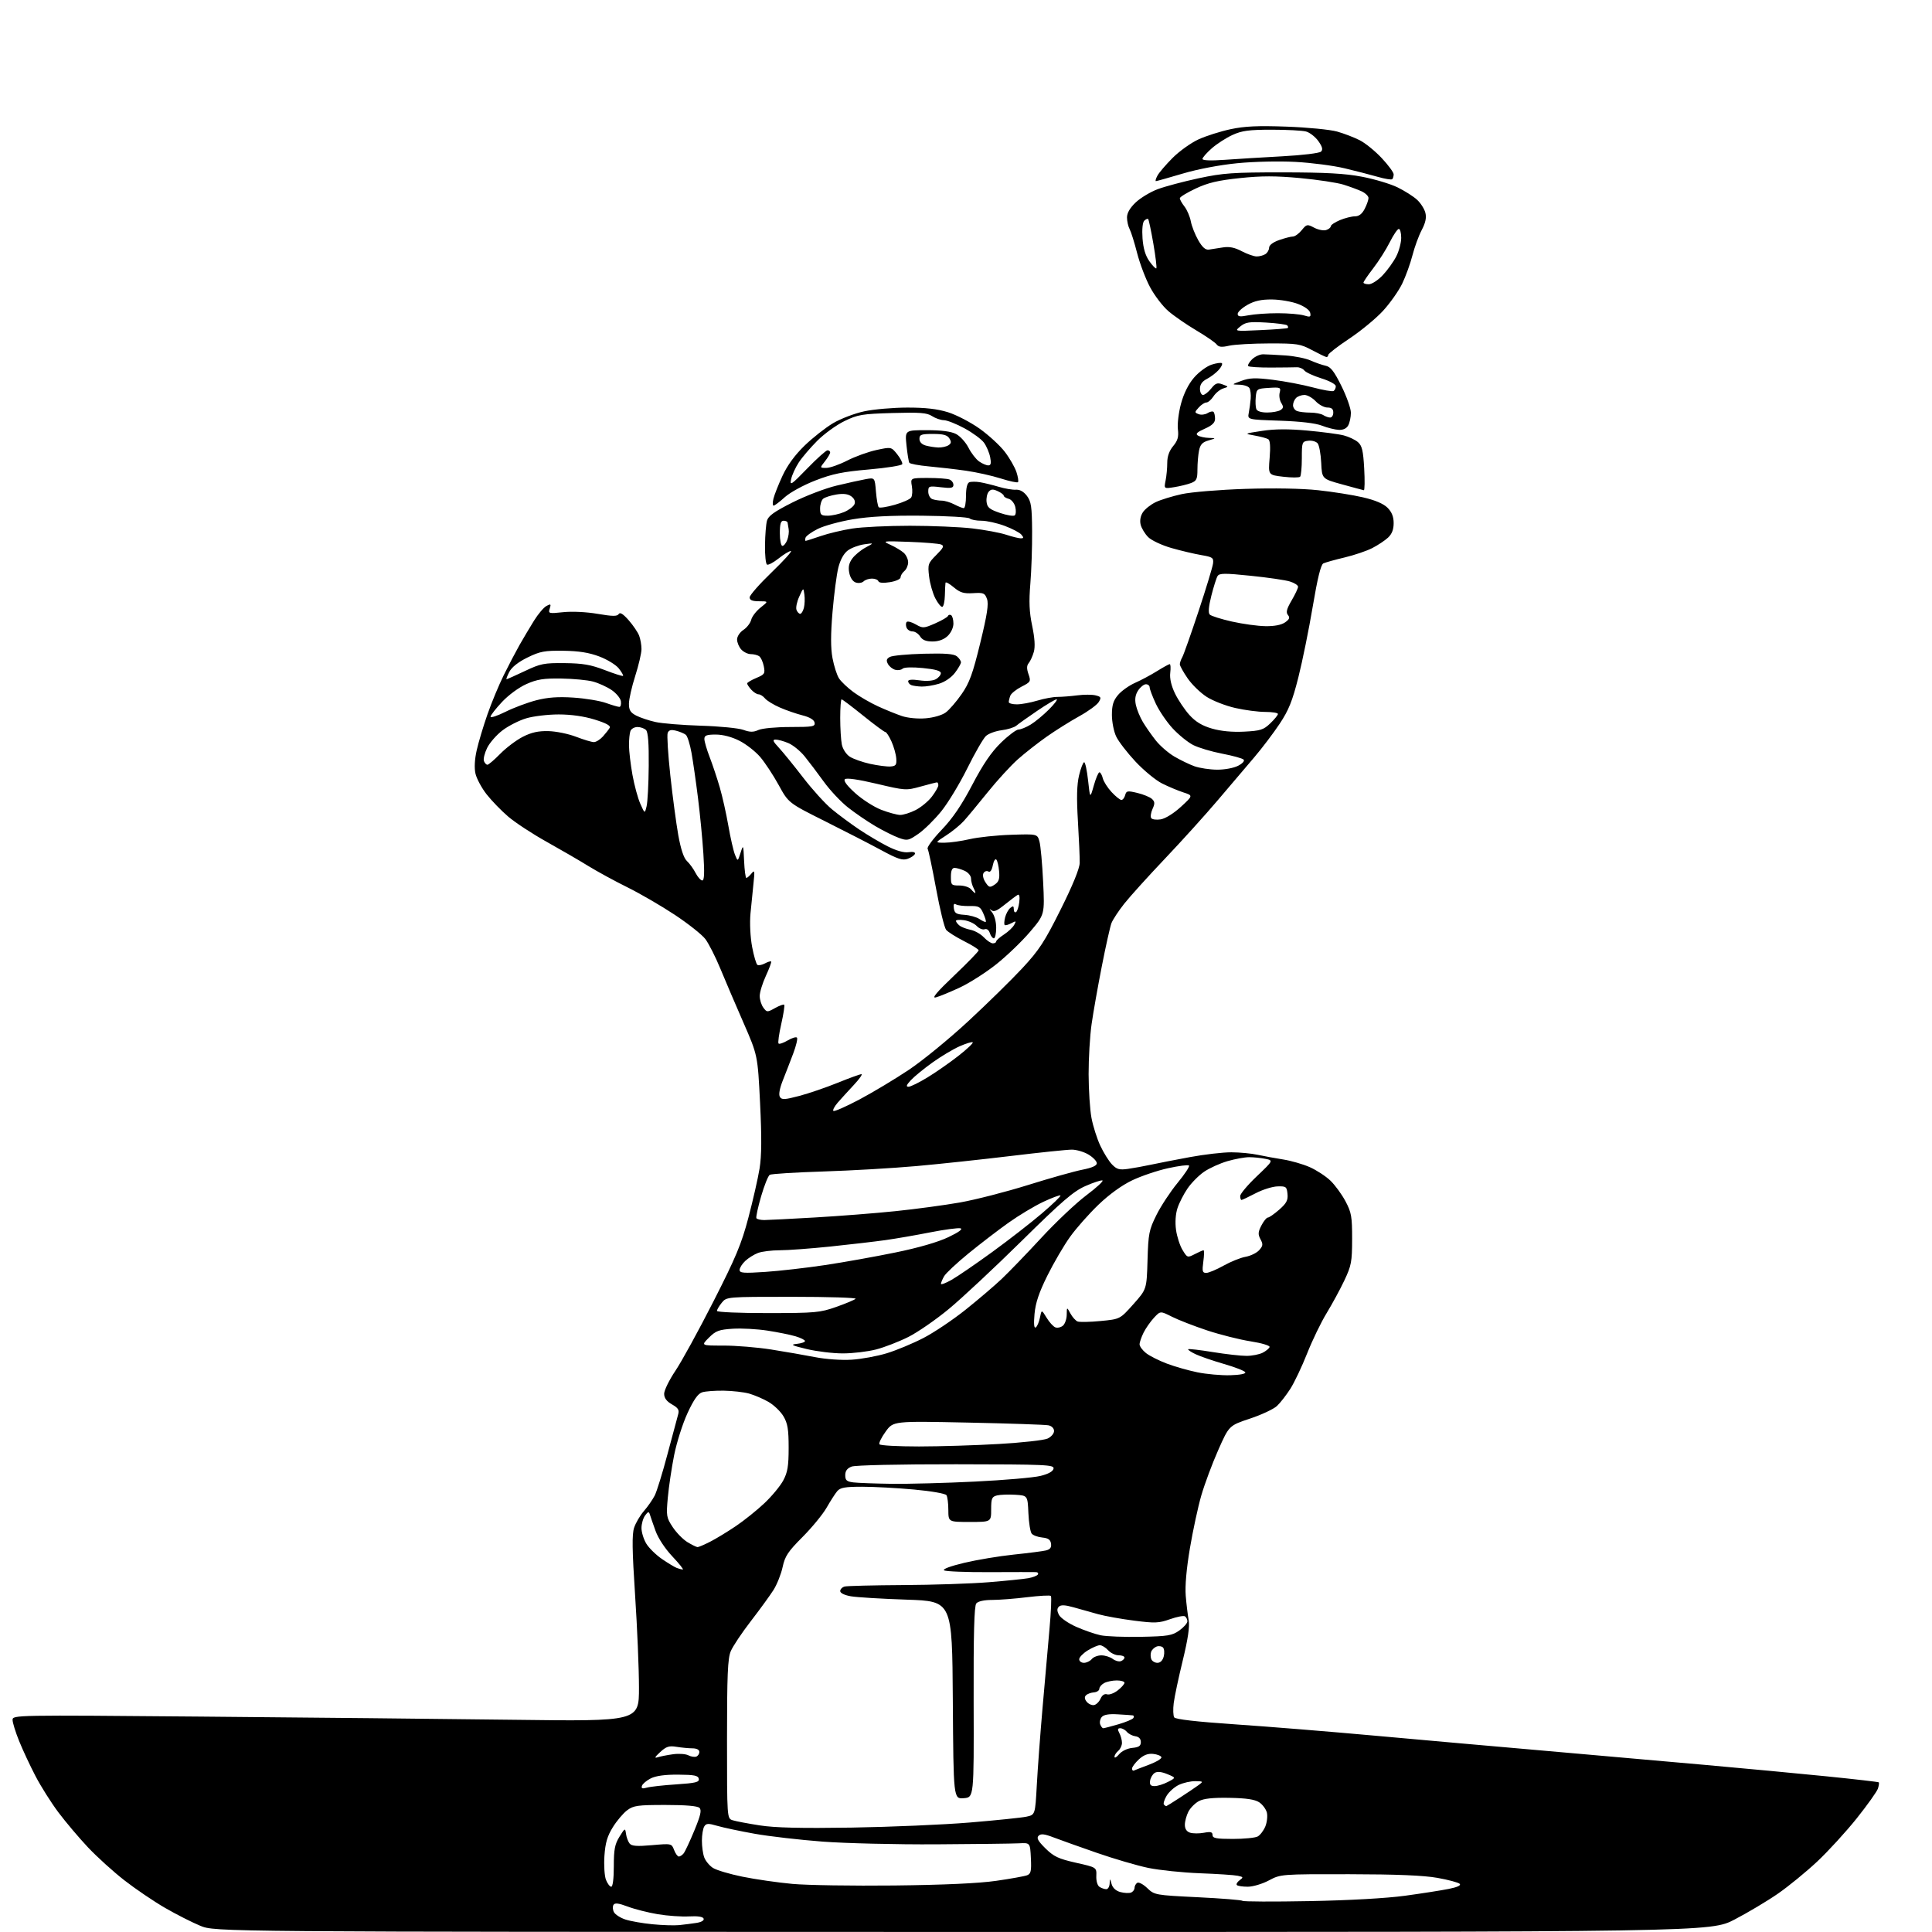 <?xml version="1.0" encoding="UTF-8" standalone="no"?>
<svg 
  version="1.1" 
  xmlns="http://www.w3.org/2000/svg" 
  xmlns:xlink="http://www.w3.org/1999/xlink" 
  xmlns:svg="http://www.w3.org/2000/svg"
  xmlns:rdf="http://www.w3.org/1999/02/22-rdf-syntax-ns#"
  xmlns:cc="http://creativecommons.org/ns#"
  xmlns:dc="http://purl.org/dc/elements/1.1/"
  viewBox="0 0 768 768"
  width="768"
  height="768"
>
<style>svg {background-color: white; }</style>"
<path stroke="none" fill="black" fill-rule="evenodd" d="M382.74,767.98C85.50,767.95 85.50,767.95 79.62,765.53C76.38,764.20 70.08,761.00 65.62,758.42C61.15,755.84 53.90,750.92 49.50,747.50C45.10,744.08 38.58,738.17 35.00,734.38C31.42,730.58 26.14,724.33 23.25,720.49C20.36,716.64 16.24,710.12 14.10,706.00C11.95,701.88 9.02,695.61 7.60,692.08C6.17,688.55 5.00,684.77 5.00,683.69C5.00,681.75 5.87,681.73 79.75,682.37C120.86,682.72 176.89,683.29 204.25,683.64C254.00,684.28 254.00,684.28 254.00,670.85C254.00,663.47 253.31,646.92 252.46,634.09C251.29,616.20 251.19,609.94 252.07,607.29C252.70,605.39 254.45,602.40 255.97,600.66C257.48,598.92 259.41,596.15 260.26,594.50C261.10,592.85 263.39,585.42 265.35,578.00C267.31,570.58 269.21,563.50 269.57,562.27C270.09,560.48 269.61,559.69 267.12,558.27C264.98,557.05 264.01,555.74 264.01,554.05C264.00,552.71 266.01,548.60 268.47,544.93C270.94,541.27 277.73,528.87 283.58,517.38C292.53,499.80 294.74,494.52 297.51,484.00C299.32,477.12 301.32,468.35 301.94,464.50C302.76,459.48 302.82,452.12 302.14,438.50C301.20,419.50 301.20,419.50 295.52,406.50C292.39,399.35 288.26,389.68 286.33,385.00C284.40,380.32 281.72,375.06 280.39,373.29C279.05,371.53 273.58,367.19 268.23,363.65C262.88,360.11 254.41,355.19 249.41,352.72C244.41,350.25 237.44,346.45 233.91,344.28C230.39,342.10 222.91,337.76 217.30,334.63C211.68,331.50 204.82,327.00 202.04,324.63C199.26,322.26 195.38,318.24 193.40,315.71C191.43,313.18 189.45,309.49 189.01,307.53C188.50,305.28 188.68,301.82 189.50,298.22C190.21,295.08 192.13,288.67 193.76,284.00C195.39,279.32 198.31,272.29 200.25,268.38C202.18,264.46 205.01,259.07 206.53,256.38C208.06,253.70 210.64,249.35 212.28,246.72C213.91,244.09 216.14,241.46 217.22,240.88C218.94,239.96 219.11,240.09 218.53,241.91C217.90,243.90 218.12,243.96 223.93,243.35C227.45,242.98 233.18,243.26 237.59,244.02C243.54,245.03 245.35,245.05 245.94,244.10C246.46,243.26 247.68,244.02 249.91,246.55C251.68,248.57 253.55,251.33 254.07,252.68C254.58,254.03 255.00,256.43 255.00,258.03C255.00,259.62 253.88,264.43 252.51,268.71C251.14,273.00 250.02,277.95 250.01,279.72C250.00,282.28 250.60,283.26 252.90,284.45C254.49,285.27 257.92,286.42 260.52,287.00C263.11,287.59 271.27,288.25 278.65,288.48C286.02,288.70 293.59,289.45 295.48,290.13C298.13,291.09 299.48,291.10 301.50,290.18C302.94,289.52 308.53,289.00 314.12,289.00C323.13,289.00 324.11,288.82 323.81,287.25C323.60,286.12 321.88,285.09 318.99,284.36C316.52,283.73 312.47,282.33 309.99,281.24C307.50,280.16 304.86,278.54 304.11,277.64C303.37,276.74 302.20,276.00 301.53,276.00C300.86,276.00 299.57,275.18 298.65,274.17C297.74,273.17 297.00,272.05 297.00,271.68C297.00,271.32 298.63,270.35 300.62,269.51C303.98,268.11 304.20,267.76 303.61,264.80C303.26,263.04 302.41,261.25 301.73,260.82C301.06,260.38 299.56,260.02 298.40,260.02C297.25,260.01 295.57,259.18 294.65,258.17C293.74,257.17 293.00,255.38 293.00,254.19C293.00,253.00 294.12,251.31 295.51,250.40C296.89,249.50 298.29,247.68 298.62,246.36C298.95,245.05 300.64,242.86 302.36,241.50C305.50,239.02 305.50,239.02 301.75,239.01C299.04,239.00 298.00,238.57 298.00,237.46C298.00,236.61 301.94,232.13 306.75,227.50C311.56,222.87 315.00,219.06 314.39,219.04C313.78,219.02 311.58,220.34 309.52,221.99C307.45,223.63 305.37,224.73 304.88,224.43C304.40,224.13 304.04,220.65 304.10,216.69C304.15,212.74 304.50,208.38 304.88,207.00C305.40,205.09 307.78,203.38 315.03,199.73C320.24,197.11 328.10,194.10 332.50,193.05C336.90,191.99 342.13,190.84 344.12,190.48C347.74,189.83 347.74,189.83 348.20,195.41C348.46,198.48 348.96,201.29 349.31,201.64C349.67,202.00 352.52,201.56 355.65,200.67C358.79,199.78 361.73,198.48 362.20,197.77C362.66,197.07 362.79,195.04 362.48,193.25C361.91,190.00 361.91,190.00 368.87,190.00C372.70,190.00 376.55,190.27 377.42,190.61C378.29,190.94 379.00,191.90 379.00,192.75C379.00,194.00 378.08,194.17 374.00,193.69C369.25,193.12 369.00,193.21 369.00,195.44C369.00,196.73 369.71,198.06 370.58,198.39C371.45,198.73 373.14,199.00 374.33,199.01C375.52,199.01 377.79,199.68 379.36,200.51C380.94,201.33 382.63,202.00 383.11,202.00C383.60,202.00 384.00,199.80 384.00,197.11C384.00,193.99 384.48,192.03 385.31,191.71C386.04,191.43 387.95,191.42 389.56,191.69C391.18,191.96 394.52,192.77 397.00,193.51C399.48,194.25 402.57,194.77 403.87,194.67C405.39,194.56 406.95,195.44 408.22,197.12C409.91,199.36 410.21,201.41 410.28,211.12C410.33,217.38 410.01,226.78 409.58,232.00C408.98,239.19 409.15,243.27 410.31,248.80C411.33,253.68 411.54,257.10 410.96,259.14C410.48,260.82 409.57,262.82 408.94,263.58C408.11,264.58 408.08,265.79 408.84,267.98C409.85,270.87 409.73,271.10 406.07,272.96C403.97,274.04 401.97,275.65 401.62,276.54C401.28,277.43 401.00,278.58 401.00,279.08C401.00,279.59 402.46,280.00 404.25,279.99C406.04,279.98 409.69,279.31 412.37,278.50C415.06,277.69 418.66,277.02 420.37,277.03C422.09,277.03 425.65,276.75 428.27,276.41C430.90,276.07 434.16,276.07 435.52,276.42C437.72,276.97 437.86,277.26 436.75,279.09C436.06,280.22 432.57,282.76 429.00,284.73C425.43,286.71 419.63,290.34 416.13,292.80C412.63,295.26 407.45,299.32 404.63,301.82C401.81,304.33 396.40,310.23 392.61,314.94C388.82,319.65 384.55,324.80 383.11,326.38C381.67,327.97 378.50,330.56 376.05,332.13C371.61,335.00 371.61,335.00 375.55,334.99C377.72,334.98 382.20,334.34 385.50,333.57C388.80,332.81 396.19,332.02 401.93,331.84C412.36,331.50 412.36,331.50 413.20,334.50C413.66,336.15 414.32,343.36 414.66,350.52C415.29,363.55 415.29,363.55 409.48,370.39C406.29,374.15 400.26,379.95 396.09,383.27C391.92,386.60 385.35,390.78 381.50,392.58C377.65,394.37 373.38,396.13 372.00,396.48C370.23,396.93 372.35,394.40 379.28,387.81C384.66,382.69 389.05,378.17 389.03,377.76C389.01,377.36 386.39,375.71 383.19,374.10C379.99,372.48 376.81,370.47 376.11,369.63C375.41,368.79 373.61,361.43 372.11,353.27C370.61,345.11 369.10,337.97 368.75,337.40C368.40,336.83 370.90,333.45 374.30,329.89C378.69,325.31 382.25,320.07 386.50,311.96C390.78,303.79 394.05,298.99 397.88,295.25C400.85,292.36 404.00,290.00 404.88,290.00C405.77,289.99 407.95,289.11 409.71,288.03C411.48,286.96 414.74,284.26 416.96,282.04C419.18,279.82 420.55,278.00 420.01,278.00C419.47,278.00 415.98,280.07 412.26,282.60C408.54,285.13 404.82,287.77 404.00,288.47C403.18,289.17 400.55,289.98 398.17,290.28C395.79,290.58 392.99,291.60 391.94,292.55C390.90,293.50 387.56,299.27 384.53,305.39C381.50,311.50 376.84,319.21 374.16,322.51C371.48,325.82 367.40,329.84 365.09,331.44C361.13,334.18 360.66,334.28 357.29,333.06C355.32,332.35 351.12,330.25 347.96,328.40C344.81,326.55 339.90,323.20 337.07,320.96C334.23,318.72 329.90,314.10 327.44,310.69C324.99,307.29 321.56,302.76 319.84,300.64C318.11,298.51 315.20,296.15 313.38,295.39C311.56,294.62 309.29,294.00 308.34,294.00C306.96,294.00 307.23,294.67 309.63,297.25C311.29,299.04 315.63,304.38 319.27,309.11C322.91,313.85 328.05,319.51 330.70,321.70C333.34,323.88 338.20,327.48 341.50,329.70C344.80,331.91 349.93,334.95 352.90,336.45C356.34,338.19 359.34,339.03 361.17,338.76C362.95,338.50 363.92,338.75 363.70,339.42C363.50,340.01 362.20,340.90 360.82,341.39C358.77,342.12 356.85,341.49 350.40,338.00C346.06,335.65 335.96,330.45 327.97,326.46C313.44,319.19 313.44,319.19 309.53,312.05C307.37,308.12 304.07,303.11 302.19,300.91C300.31,298.72 296.59,295.81 293.92,294.46C290.89,292.92 287.37,292.00 284.53,292.00C280.88,292.00 280.00,292.34 280.00,293.75C280.00,294.71 280.95,297.98 282.12,301.00C283.28,304.02 285.08,309.43 286.12,313.00C287.16,316.57 288.70,323.45 289.54,328.28C290.38,333.11 291.56,338.28 292.17,339.78C293.26,342.50 293.26,342.50 294.38,339.00C295.46,335.60 295.50,335.70 295.79,342.25C295.96,345.96 296.36,349.00 296.69,349.00C297.01,349.00 297.92,348.21 298.71,347.25C299.98,345.70 300.07,346.13 299.54,351.00C299.21,354.02 298.67,359.48 298.33,363.13C297.98,366.98 298.26,372.55 298.98,376.40C299.67,380.04 300.62,383.27 301.09,383.56C301.57,383.85 302.91,383.59 304.06,382.97C305.22,382.35 306.34,382.01 306.54,382.21C306.75,382.42 305.81,384.97 304.46,387.89C303.11,390.81 302.00,394.42 302.00,395.91C302.00,397.40 302.65,399.49 303.45,400.56C304.86,402.44 305.00,402.44 308.09,400.72C309.84,399.74 311.48,399.14 311.73,399.40C311.99,399.65 311.46,403.10 310.56,407.06C309.66,411.01 309.18,414.51 309.49,414.82C309.80,415.14 311.43,414.59 313.10,413.60C314.77,412.61 316.44,412.10 316.80,412.47C317.16,412.83 316.49,415.69 315.31,418.81C314.13,421.94 312.26,426.78 311.15,429.56C309.89,432.77 309.47,435.14 310.02,436.04C310.76,437.24 311.90,437.18 317.70,435.65C321.44,434.67 328.31,432.32 332.97,430.43C337.62,428.54 341.88,427.00 342.42,427.00C342.97,427.00 341.62,428.91 339.44,431.25C337.25,433.59 334.38,436.74 333.06,438.25C331.74,439.76 330.94,441.27 331.28,441.61C331.62,441.95 336.31,439.89 341.70,437.03C347.09,434.16 355.92,428.86 361.33,425.24C366.74,421.63 377.31,412.97 384.83,406.01C392.35,399.05 402.03,389.56 406.34,384.93C413.08,377.68 415.22,374.40 421.65,361.50C426.44,351.90 429.16,345.24 429.20,343.00C429.24,341.07 428.92,333.62 428.49,326.44C427.93,317.04 428.06,311.93 428.95,308.19C429.64,305.34 430.55,303.00 430.97,303.00C431.39,303.00 432.10,306.26 432.53,310.25C433.32,317.50 433.32,317.50 434.81,312.25C435.62,309.36 436.63,307.00 437.04,307.00C437.45,307.00 438.05,308.07 438.38,309.38C438.71,310.69 440.29,313.17 441.89,314.88C443.49,316.60 445.24,318.00 445.78,318.00C446.32,318.00 446.99,317.13 447.27,316.08C447.72,314.34 448.19,314.26 452.14,315.21C454.54,315.79 457.14,316.86 457.93,317.60C459.08,318.67 459.13,319.43 458.16,321.54C457.51,322.97 457.26,324.62 457.61,325.19C457.97,325.75 459.67,325.99 461.40,325.71C463.24,325.41 466.57,323.34 469.42,320.73C474.29,316.25 474.29,316.25 470.40,314.99C468.25,314.29 464.45,312.70 461.94,311.44C459.43,310.19 454.68,306.27 451.38,302.75C448.09,299.23 444.63,294.74 443.70,292.77C442.76,290.81 442.00,286.94 442.00,284.18C442.00,280.31 442.56,278.49 444.44,276.26C445.78,274.66 448.82,272.50 451.19,271.45C453.56,270.41 457.50,268.30 459.95,266.77C462.39,265.25 464.66,264.00 464.99,264.00C465.33,264.00 465.42,265.56 465.19,267.47C464.93,269.72 465.59,272.58 467.08,275.67C468.35,278.28 470.92,282.12 472.81,284.21C475.26,286.92 477.82,288.47 481.74,289.61C485.31,290.65 489.78,291.08 494.56,290.84C501.05,290.51 502.26,290.13 504.95,287.55C506.63,285.94 508.00,284.26 508.00,283.81C508.00,283.37 505.73,283.00 502.95,283.00C500.17,283.00 494.82,282.30 491.06,281.44C487.29,280.59 482.19,278.61 479.72,277.04C477.25,275.47 473.82,272.15 472.11,269.66C470.40,267.18 469.00,264.65 469.00,264.06C469.00,263.46 469.44,262.19 469.98,261.24C470.52,260.28 473.42,252.07 476.43,243.00C479.44,233.93 482.03,225.38 482.20,224.00C482.47,221.72 482.06,221.43 477.50,220.65C474.75,220.18 469.41,218.92 465.64,217.84C461.87,216.76 457.73,214.82 456.43,213.52C455.14,212.23 453.79,210.01 453.43,208.58C453.02,206.95 453.35,205.12 454.31,203.64C455.16,202.35 457.47,200.53 459.45,199.59C461.42,198.65 466.07,197.23 469.77,196.42C473.47,195.61 484.82,194.67 495.00,194.34C506.32,193.97 517.57,194.17 524.00,194.87C529.77,195.49 537.79,196.76 541.81,197.70C546.61,198.81 549.96,200.23 551.56,201.83C553.26,203.54 554.00,205.38 554.00,207.96C554.00,210.50 553.30,212.30 551.75,213.73C550.51,214.88 547.70,216.74 545.50,217.87C543.30,219.01 538.35,220.68 534.50,221.60C530.65,222.51 526.85,223.58 526.05,223.96C525.06,224.44 523.73,229.85 521.84,241.08C520.32,250.11 517.75,262.79 516.12,269.25C513.73,278.71 512.28,282.31 508.66,287.75C506.19,291.46 501.67,297.43 498.62,301.00C495.57,304.57 489.07,312.23 484.17,318.00C479.28,323.77 469.82,334.24 463.16,341.25C456.50,348.26 449.18,356.36 446.91,359.23C444.63,362.11 442.34,365.60 441.81,366.98C441.29,368.37 439.57,376.02 438.01,384.00C436.44,391.98 434.61,402.32 433.94,407.00C433.26,411.68 432.73,420.68 432.74,427.00C432.76,433.32 433.27,441.15 433.88,444.39C434.49,447.64 436.06,452.59 437.37,455.39C438.68,458.20 440.77,461.56 442.02,462.86C443.93,464.85 444.95,465.13 448.39,464.65C450.65,464.33 454.75,463.58 457.50,462.99C460.25,462.39 467.23,461.04 473.00,459.97C478.77,458.90 486.20,458.04 489.50,458.06C492.80,458.07 497.52,458.52 500.00,459.06C502.48,459.59 507.04,460.43 510.15,460.92C513.26,461.42 517.99,462.78 520.65,463.96C523.32,465.14 527.00,467.54 528.84,469.30C530.68,471.06 533.38,474.75 534.84,477.50C537.21,481.96 537.50,483.58 537.49,492.50C537.48,501.58 537.19,503.10 534.40,509.00C532.71,512.58 529.53,518.42 527.35,522.00C525.16,525.58 521.68,532.77 519.61,538.00C517.54,543.23 514.54,549.55 512.94,552.06C511.34,554.56 508.95,557.64 507.62,558.89C506.29,560.14 501.46,562.40 496.88,563.92C488.57,566.69 488.57,566.69 484.25,576.46C481.87,581.83 478.86,589.92 477.55,594.42C476.24,598.93 474.20,608.39 473.01,615.45C471.62,623.65 471.03,630.49 471.35,634.39C471.63,637.75 472.16,642.11 472.52,644.07C472.97,646.54 472.24,651.52 470.16,660.07C468.49,666.91 466.88,674.52 466.57,677.00C466.26,679.48 466.35,682.03 466.77,682.68C467.27,683.46 475.59,684.41 490.90,685.45C503.75,686.32 528.95,688.36 546.88,689.99C564.82,691.61 595.25,694.32 614.50,695.99C633.75,697.67 662.10,700.17 677.50,701.55C692.90,702.92 714.73,704.98 726.00,706.11C737.27,707.25 746.65,708.33 746.84,708.51C747.03,708.70 746.88,709.81 746.51,710.98C746.13,712.15 742.35,717.47 738.09,722.81C733.83,728.14 726.75,735.88 722.36,740.00C717.96,744.12 710.92,749.88 706.71,752.79C702.50,755.70 694.76,760.31 689.52,763.04C679.98,768.00 679.98,768.00 382.74,767.98zM270.00,765.26C271.93,765.06 274.99,764.67 276.81,764.39C278.80,764.09 279.96,763.41 279.71,762.69C279.43,761.92 277.41,761.61 273.92,761.80C270.96,761.97 265.38,761.58 261.52,760.94C257.66,760.29 252.27,758.93 249.55,757.90C245.87,756.52 244.41,756.34 243.87,757.22C243.47,757.86 243.55,759.17 244.06,760.12C244.57,761.06 246.61,762.38 248.59,763.03C250.58,763.69 255.42,764.54 259.35,764.92C263.28,765.31 268.07,765.46 270.00,765.26zM520.50,755.72C536.31,755.43 551.20,754.59 558.50,753.59C565.10,752.69 572.91,751.47 575.86,750.88C579.30,750.20 580.87,749.47 580.25,748.85C579.72,748.32 575.73,747.25 571.39,746.48C565.93,745.50 555.12,745.06 536.30,745.03C509.18,745.00 509.09,745.01 504.40,747.50C501.82,748.88 498.04,750.00 496.02,750.00C493.99,750.00 492.04,749.71 491.68,749.35C491.32,748.99 491.81,748.13 492.76,747.43C494.35,746.27 494.29,746.12 492.00,745.64C490.62,745.35 483.88,744.91 477.00,744.65C470.12,744.39 460.90,743.43 456.50,742.53C452.10,741.62 442.88,738.92 436.00,736.53C429.12,734.14 421.37,731.38 418.76,730.38C415.14,729.00 413.75,728.85 412.85,729.75C411.96,730.64 412.61,731.83 415.59,734.77C418.90,738.03 420.76,738.90 427.71,740.47C435.93,742.31 435.93,742.31 435.80,745.74C435.72,747.74 436.26,749.55 437.08,750.07C437.86,750.57 439.06,750.98 439.75,750.98C440.44,750.99 441.04,749.99 441.10,748.75C441.20,746.57 441.22,746.57 441.88,748.94C442.31,750.47 443.60,751.65 445.36,752.12C446.91,752.53 448.81,752.63 449.58,752.33C450.36,752.03 451.00,751.19 451.00,750.45C451.00,749.72 451.49,748.82 452.08,748.45C452.68,748.08 454.47,749.03 456.06,750.56C458.91,753.29 459.23,753.35 476.16,754.18C485.62,754.64 493.61,755.29 493.93,755.61C494.24,755.94 506.20,755.99 520.50,755.72zM242.98,750.00C243.59,750.00 244.00,746.75 244.00,741.87C244.00,735.17 244.40,733.10 246.25,730.12C248.44,726.60 248.51,726.57 248.85,729.00C249.04,730.38 249.69,732.10 250.29,732.84C251.13,733.86 253.23,734.01 259.18,733.48C266.92,732.80 266.98,732.81 267.96,735.40C268.51,736.83 269.36,738.00 269.85,738.00C270.35,738.00 271.21,737.44 271.76,736.75C272.32,736.06 274.23,731.98 276.01,727.67C278.49,721.68 278.97,719.58 278.07,718.67C277.30,717.90 272.66,717.50 264.52,717.50C253.52,717.50 251.83,717.73 249.32,719.60C247.77,720.75 245.20,723.78 243.62,726.33C241.41,729.88 240.63,732.54 240.27,737.73C240.02,741.45 240.29,745.74 240.88,747.25C241.47,748.76 242.41,750.00 242.98,750.00zM355.50,749.51C375.26,749.29 389.08,748.66 396.00,747.66C401.77,746.83 407.31,745.83 408.29,745.45C409.80,744.87 410.04,743.76 409.79,738.63C409.50,732.50 409.50,732.50 405.00,732.75C402.52,732.88 387.68,733.06 372.00,733.15C356.32,733.24 336.07,732.75 327.00,732.07C317.93,731.38 305.77,729.98 300.00,728.95C294.23,727.92 287.56,726.51 285.20,725.82C281.54,724.75 280.75,724.78 279.96,726.03C279.45,726.84 279.02,729.38 279.02,731.68C279.01,733.99 279.43,737.00 279.96,738.38C280.48,739.76 282.02,741.62 283.38,742.51C284.73,743.40 290.04,744.98 295.17,746.02C300.30,747.07 309.23,748.35 315.00,748.88C320.77,749.41 339.00,749.69 355.50,749.51zM490.07,731.00C494.50,731.00 498.94,730.57 499.93,730.04C500.92,729.51 502.29,727.72 502.98,726.06C503.66,724.40 503.94,721.91 503.60,720.53C503.25,719.15 501.87,717.31 500.54,716.43C498.81,715.30 495.39,714.79 488.73,714.67C482.14,714.55 478.53,714.94 476.59,715.96C475.07,716.77 473.19,718.66 472.41,720.16C471.64,721.67 471.00,724.02 471.00,725.38C471.00,727.02 471.71,728.09 473.09,728.53C474.23,728.89 476.71,728.90 478.59,728.55C481.27,728.05 482.00,728.24 482.00,729.45C482.00,730.72 483.46,731.00 490.07,731.00zM338.50,726.50C353.90,726.25 375.05,725.35 385.50,724.48C395.95,723.61 406.07,722.57 408.00,722.16C411.50,721.42 411.50,721.42 412.15,709.56C412.50,703.04 413.52,689.33 414.41,679.10C415.29,668.87 416.54,654.76 417.17,647.75C417.81,640.73 418.06,634.73 417.74,634.41C417.42,634.09 413.19,634.32 408.33,634.91C403.47,635.51 397.19,636.00 394.37,636.00C391.21,636.00 388.80,636.53 388.09,637.39C387.26,638.40 386.96,649.33 387.04,676.64C387.15,714.50 387.15,714.50 383.09,714.81C379.02,715.11 379.02,715.11 378.76,675.81C378.50,636.50 378.50,636.50 360.50,635.89C350.60,635.56 340.59,634.96 338.25,634.55C335.72,634.12 334.00,633.28 334.00,632.48C334.00,631.74 334.79,630.93 335.75,630.67C336.71,630.42 347.18,630.16 359.00,630.09C370.82,630.03 386.12,629.52 393.00,628.96C399.88,628.40 406.97,627.68 408.76,627.36C410.55,627.04 412.27,626.37 412.57,625.89C412.87,625.40 412.53,624.97 411.81,624.94C411.09,624.90 402.85,624.91 393.50,624.95C384.15,625.00 375.96,624.68 375.30,624.24C374.58,623.76 377.79,622.56 383.30,621.25C388.36,620.05 397.23,618.57 403.00,617.97C408.77,617.37 414.54,616.63 415.80,616.32C417.46,615.91 418.02,615.15 417.80,613.63C417.58,612.05 416.68,611.42 414.32,611.19C412.58,611.02 410.69,610.33 410.12,609.65C409.56,608.97 408.97,605.29 408.80,601.46C408.50,594.50 408.50,594.50 403.57,594.19C400.85,594.02 397.59,594.14 396.32,594.46C394.28,594.97 394.00,595.65 394.00,600.02C394.00,605.00 394.00,605.00 385.50,605.00C377.00,605.00 377.00,605.00 376.98,600.25C376.98,597.64 376.64,594.99 376.23,594.36C375.82,593.72 370.16,592.73 363.33,592.11C356.63,591.50 347.37,591.00 342.73,591.00C335.94,591.00 334.02,591.34 332.82,592.75C332.01,593.71 330.10,596.68 328.58,599.34C327.06,601.99 322.75,607.24 319.01,610.99C313.24,616.77 312.04,618.58 311.11,622.91C310.51,625.71 308.88,629.81 307.50,632.01C306.11,634.20 302.04,639.80 298.46,644.44C294.88,649.08 291.29,654.46 290.48,656.40C289.28,659.26 289.00,665.93 289.00,691.40C289.00,722.87 289.00,722.87 291.25,723.58C292.49,723.98 297.32,724.89 302.00,725.62C308.12,726.57 318.33,726.81 338.50,726.50zM463.57,718.00C463.69,718.00 466.21,716.44 469.15,714.52C472.09,712.61 475.40,710.38 476.50,709.57C478.41,708.16 478.34,708.09 475.15,708.04C473.31,708.02 470.36,708.68 468.61,709.52C466.85,710.35 464.66,712.31 463.73,713.88C462.81,715.44 462.34,717.01 462.69,717.36C463.05,717.71 463.44,718.00 463.57,718.00zM257.12,710.62C258.43,710.24 263.68,709.65 268.79,709.32C276.58,708.80 278.04,708.44 277.78,707.10C277.53,705.80 275.99,705.49 269.59,705.45C264.35,705.41 260.69,705.92 258.66,706.95C256.99,707.80 255.42,709.13 255.18,709.90C254.84,710.95 255.33,711.13 257.12,710.62zM458.98,710.00C460.15,710.00 462.54,709.25 464.30,708.33C467.50,706.67 467.50,706.67 464.02,705.24C461.70,704.28 460.03,704.12 459.02,704.75C458.18,705.28 457.36,706.67 457.18,707.85C456.94,709.47 457.38,710.00 458.98,710.00zM450.75,703.82C451.16,703.62 453.86,702.58 456.75,701.50C459.64,700.41 461.86,699.07 461.68,698.51C461.50,697.96 460.01,697.37 458.37,697.20C456.30,696.99 454.58,697.66 452.70,699.40C451.21,700.78 450.00,702.41 450.00,703.04C450.00,703.66 450.34,704.01 450.75,703.82zM261.45,698.54C262.53,698.19 265.27,697.65 267.55,697.34C269.83,697.02 272.56,697.21 273.60,697.75C274.65,698.29 276.06,698.53 276.75,698.28C277.44,698.04 278.00,697.20 278.00,696.42C278.00,695.54 276.95,695.00 275.25,694.99C273.74,694.98 270.89,694.71 268.92,694.39C265.96,693.90 264.85,694.26 262.42,696.49C260.26,698.48 260.01,699.01 261.45,698.54zM444.88,697.32C445.93,696.07 448.14,695.01 450.10,694.82C452.73,694.57 453.50,694.04 453.50,692.50C453.50,691.21 452.73,690.39 451.32,690.19C450.13,690.02 448.61,689.23 447.95,688.44C447.29,687.65 446.12,687.00 445.34,687.00C444.26,687.00 444.17,687.45 444.96,688.93C445.53,690.00 446.00,691.74 446.00,692.81C446.00,693.88 445.32,695.32 444.50,696.00C443.68,696.68 443.01,697.75 443.03,698.37C443.05,698.99 443.88,698.52 444.88,697.32zM438.56,687.00C438.91,687.00 441.62,686.30 444.58,685.43C447.54,684.57 450.22,683.45 450.54,682.93C450.86,682.42 450.75,681.95 450.31,681.89C449.86,681.82 447.16,681.63 444.30,681.47C440.75,681.26 438.74,681.61 437.94,682.57C437.30,683.34 437.04,684.66 437.36,685.49C437.68,686.32 438.22,687.00 438.56,687.00zM434.91,677.79C435.78,677.62 436.94,676.48 437.48,675.25C438.11,673.84 439.06,673.20 440.08,673.52C440.96,673.81 442.88,673.09 444.34,671.94C445.80,670.80 447.00,669.44 447.00,668.93C447.00,668.42 445.62,668.00 443.93,668.00C442.25,668.00 440.00,668.47 438.93,669.04C437.87,669.60 437.00,670.63 437.00,671.32C437.00,672.01 436.03,672.65 434.85,672.74C433.67,672.83 432.25,673.35 431.69,673.91C431.02,674.58 431.12,675.43 432.00,676.50C432.72,677.37 434.03,677.95 434.91,677.79zM430.88,661.00C431.91,661.00 433.32,660.33 434.00,659.50C434.68,658.67 436.43,658.01 437.87,658.03C439.32,658.05 441.33,658.69 442.35,659.46C443.36,660.23 444.83,660.62 445.60,660.32C446.37,660.03 447.00,659.38 447.00,658.89C447.00,658.40 445.94,658.00 444.65,658.00C443.37,658.00 441.50,657.10 440.50,656.00C439.50,654.90 438.03,654.00 437.21,654.00C436.40,654.00 434.22,654.94 432.37,656.08C430.52,657.23 429.00,658.80 429.00,659.58C429.00,660.36 429.84,661.00 430.88,661.00zM460.09,661.00C461.27,661.00 462.20,660.05 462.61,658.43C462.96,657.01 462.82,655.42 462.29,654.89C461.77,654.37 460.62,654.21 459.74,654.54C458.87,654.88 457.91,655.79 457.61,656.58C457.31,657.36 457.32,658.67 457.64,659.50C457.95,660.33 459.06,661.00 460.09,661.00zM453.55,650.66C464.27,650.45 465.95,650.17 468.80,648.14C470.56,646.89 472.00,645.25 472.00,644.49C472.00,643.74 471.56,642.85 471.02,642.51C470.48,642.18 467.81,642.70 465.09,643.66C460.68,645.23 459.10,645.29 450.82,644.23C445.69,643.58 439.25,642.42 436.50,641.66C433.75,640.90 429.37,639.67 426.76,638.93C423.31,637.96 421.71,637.89 420.91,638.69C420.12,639.48 420.14,640.39 420.99,641.99C421.64,643.20 424.71,645.31 427.82,646.69C430.93,648.06 435.28,649.57 437.49,650.04C439.69,650.51 446.92,650.79 453.55,650.66zM271.40,623.92C271.89,623.96 270.05,621.64 267.32,618.75C264.35,615.60 261.64,611.49 260.57,608.50C259.58,605.75 258.57,602.83 258.32,602.00C257.94,600.77 257.60,600.85 256.43,602.44C255.64,603.51 255.00,605.76 255.00,607.44C255.01,609.12 255.87,611.92 256.93,613.65C257.98,615.38 260.80,618.13 263.17,619.75C265.55,621.38 268.18,622.96 269.00,623.27C269.82,623.59 270.90,623.88 271.40,623.92zM277.29,615.00C277.72,615.00 279.97,614.04 282.29,612.86C284.61,611.68 289.20,608.89 292.50,606.66C295.80,604.43 300.91,600.34 303.85,597.56C306.80,594.79 310.17,590.71 311.35,588.51C313.09,585.26 313.50,582.79 313.50,575.50C313.50,568.22 313.11,565.83 311.44,563.00C310.31,561.08 307.61,558.49 305.44,557.25C303.27,556.01 299.82,554.54 297.76,553.96C295.70,553.39 291.19,552.88 287.75,552.82C284.30,552.76 280.42,553.05 279.13,553.46C277.45,553.99 275.77,556.38 273.29,561.75C271.37,565.90 268.99,573.40 267.99,578.40C266.99,583.41 265.86,591.00 265.47,595.27C264.80,602.60 264.91,603.27 267.42,607.06C268.88,609.27 271.52,611.96 273.29,613.04C275.06,614.11 276.86,614.99 277.29,615.00zM354.50,589.84C361.10,589.92 376.00,589.53 387.62,588.95C399.24,588.38 410.93,587.37 413.61,586.70C416.75,585.93 418.59,584.90 418.80,583.81C419.10,582.25 416.18,582.12 380.09,582.07C357.40,582.05 340.00,582.43 338.53,582.99C336.77,583.66 336.00,584.70 336.00,586.41C336.00,588.44 336.57,588.94 339.25,589.28C341.04,589.50 347.90,589.75 354.50,589.84zM365.31,574.99C373.66,574.98 388.00,574.54 397.16,574.00C406.33,573.47 414.99,572.51 416.41,571.86C417.84,571.21 419.00,569.86 419.00,568.86C419.00,567.77 418.09,566.85 416.75,566.58C415.51,566.33 401.13,565.84 384.80,565.50C355.10,564.88 355.10,564.88 352.07,569.07C350.40,571.37 349.28,573.64 349.58,574.12C349.87,574.61 356.95,574.99 365.31,574.99zM489.00,546.68C492.93,546.57 495.31,546.10 495.02,545.50C494.75,544.95 490.94,543.46 486.56,542.20C482.17,540.93 477.08,539.18 475.25,538.31C473.42,537.45 472.11,536.56 472.32,536.34C472.54,536.12 476.95,536.63 482.11,537.47C487.27,538.31 493.30,538.99 495.50,538.98C497.70,538.98 500.59,538.41 501.92,537.74C503.25,537.06 504.49,536.04 504.68,535.47C504.87,534.89 501.59,533.90 497.12,533.20C492.78,532.52 485.01,530.56 479.86,528.86C474.71,527.15 468.42,524.71 465.89,523.43C461.27,521.10 461.27,521.10 458.75,523.80C457.36,525.29 455.50,527.94 454.61,529.70C453.73,531.46 453.00,533.57 453.00,534.38C453.00,535.19 454.16,536.77 455.58,537.89C457.00,539.00 460.72,540.88 463.83,542.05C466.95,543.23 472.43,544.79 476.00,545.52C479.57,546.25 485.43,546.77 489.00,546.68zM338.55,540.50C342.42,540.26 348.72,539.10 352.55,537.93C356.37,536.76 362.91,534.03 367.09,531.87C371.26,529.71 378.76,524.68 383.76,520.69C388.76,516.70 395.25,511.17 398.18,508.40C401.10,505.63 408.20,498.28 413.94,492.06C419.68,485.85 427.72,478.25 431.81,475.17C435.89,472.10 438.79,469.43 438.24,469.25C437.70,469.07 434.64,470.07 431.45,471.48C426.69,473.58 422.18,477.47 406.08,493.34C395.31,503.95 382.31,516.10 377.19,520.33C372.07,524.57 364.83,529.57 361.11,531.45C357.38,533.32 351.60,535.57 348.27,536.43C344.94,537.29 338.99,538.00 335.05,538.00C331.12,538.00 324.66,537.22 320.70,536.27C314.70,534.83 314.04,534.48 316.75,534.21C318.54,534.02 320.00,533.52 320.00,533.09C320.00,532.67 318.31,531.81 316.25,531.20C314.19,530.59 309.16,529.57 305.07,528.94C300.98,528.31 294.78,527.97 291.29,528.19C285.77,528.55 284.53,529.01 281.79,531.75C278.64,534.90 278.64,534.90 287.57,534.89C292.48,534.88 301.00,535.58 306.50,536.44C312.00,537.31 319.88,538.68 324.00,539.48C328.30,540.32 334.51,540.76 338.55,540.50zM411.72,527.67C412.28,527.33 413.03,525.58 413.39,523.79C414.04,520.54 414.04,520.54 416.03,523.80C417.12,525.60 418.69,527.33 419.52,527.65C420.35,527.96 421.69,527.67 422.51,526.99C423.33,526.31 424.02,524.35 424.04,522.63C424.08,519.50 424.08,519.50 425.51,522.13C426.30,523.58 427.58,525.01 428.37,525.31C429.15,525.61 433.27,525.53 437.52,525.12C445.24,524.38 445.24,524.38 450.53,518.44C455.82,512.50 455.82,512.50 456.16,500.97C456.47,490.35 456.75,488.93 459.71,482.97C461.48,479.41 465.26,473.67 468.10,470.22C470.95,466.77 472.99,463.66 472.65,463.32C472.30,462.97 468.56,463.45 464.34,464.38C460.11,465.30 453.69,467.47 450.08,469.19C445.95,471.16 440.94,474.78 436.64,478.91C432.86,482.54 427.79,488.27 425.37,491.66C422.94,495.04 418.89,501.97 416.37,507.04C413.02,513.79 411.64,517.89 411.24,522.29C410.88,526.27 411.04,528.09 411.72,527.67zM305.25,521.98C324.13,521.96 325.97,521.79 332.41,519.52C336.21,518.18 339.67,516.73 340.11,516.29C340.54,515.86 329.18,515.50 314.86,515.50C288.83,515.50 288.83,515.50 286.91,517.86C285.86,519.16 285.00,520.62 285.00,521.11C285.00,521.60 294.08,521.99 305.25,521.98zM378.25,508.77C380.59,507.44 387.87,502.46 394.43,497.69C401.00,492.92 409.88,486.01 414.18,482.34C418.48,478.67 421.80,475.47 421.55,475.22C421.30,474.97 418.25,476.10 414.77,477.73C411.30,479.35 405.09,483.08 400.97,486.00C396.86,488.92 389.68,494.43 385.00,498.25C380.32,502.07 375.95,506.16 375.29,507.34C374.62,508.53 374.05,509.88 374.04,510.34C374.02,510.80 375.91,510.09 378.25,508.77zM304.25,505.60C309.89,505.22 320.57,504.00 328.00,502.88C335.43,501.77 348.02,499.51 356.00,497.87C365.14,496.00 372.90,493.75 377.00,491.79C381.19,489.79 382.89,488.54 381.78,488.27C380.83,488.05 375.43,488.77 369.78,489.88C364.12,491.00 356.12,492.38 352.00,492.96C347.88,493.54 338.04,494.69 330.14,495.51C322.25,496.33 313.16,497.00 309.96,497.00C306.75,497.00 302.86,497.48 301.32,498.07C299.77,498.65 297.49,500.08 296.25,501.24C295.01,502.40 294.00,504.01 294.00,504.82C294.00,506.06 295.59,506.18 304.25,505.60zM479.49,506.00C480.46,506.00 483.56,504.70 486.38,503.12C489.20,501.54 493.13,499.95 495.11,499.60C497.10,499.25 499.54,498.07 500.53,496.97C502.06,495.28 502.14,494.63 501.07,492.63C500.02,490.67 500.08,489.74 501.43,487.14C502.32,485.41 503.47,484.00 503.99,484.00C504.51,484.00 506.54,482.58 508.52,480.85C511.41,478.31 512.05,477.10 511.80,474.60C511.52,471.73 511.23,471.51 507.82,471.61C505.80,471.67 501.87,472.90 499.09,474.36C496.31,475.81 493.80,477.00 493.52,477.00C493.23,477.00 493.00,476.30 493.00,475.43C493.00,474.57 495.97,471.04 499.61,467.58C506.21,461.29 506.21,461.29 502.98,460.65C501.20,460.29 498.31,460.00 496.56,460.00C494.80,460.00 490.92,460.71 487.93,461.58C484.94,462.45 480.77,464.34 478.66,465.78C476.55,467.22 473.58,470.22 472.06,472.45C470.53,474.68 468.73,478.20 468.06,480.28C467.30,482.59 467.08,485.95 467.49,488.89C467.85,491.54 469.02,495.14 470.07,496.88C471.96,499.99 472.06,500.02 474.95,498.53C476.57,497.69 478.14,497.00 478.43,497.00C478.72,497.00 478.68,499.02 478.34,501.50C477.82,505.37 477.98,506.00 479.49,506.00zM303.81,484.99C305.29,484.98 314.38,484.52 324.00,483.96C333.62,483.40 348.02,482.28 356.00,481.45C363.98,480.63 375.52,479.07 381.66,477.99C387.80,476.90 399.95,473.78 408.66,471.06C417.37,468.33 427.09,465.60 430.25,464.98C434.08,464.23 436.00,463.38 436.00,462.41C436.00,461.62 434.54,460.08 432.75,458.99C430.96,457.90 427.96,457.01 426.08,457.00C424.20,457.00 413.33,458.13 401.92,459.51C390.51,460.89 373.60,462.70 364.34,463.53C355.08,464.36 338.41,465.33 327.31,465.68C316.20,466.03 306.60,466.63 305.98,467.01C305.35,467.40 303.80,471.27 302.54,475.61C301.28,479.95 300.44,483.84 300.68,484.25C300.92,484.66 302.33,484.99 303.81,484.99zM361.14,432.00C361.97,432.00 365.39,430.31 368.76,428.25C372.13,426.19 377.65,422.33 381.04,419.68C384.42,417.03 386.96,414.63 386.68,414.34C386.40,414.06 384.05,414.77 381.47,415.91C378.88,417.05 374.01,419.97 370.63,422.39C367.26,424.81 363.41,427.96 362.08,429.39C360.31,431.29 360.06,432.00 361.14,432.00zM394.67,375.00C395.40,375.00 396.00,374.66 396.00,374.25C396.00,373.84 397.38,372.60 399.07,371.50C400.76,370.40 402.59,368.68 403.14,367.67C404.05,366.04 403.93,365.97 401.99,367.01C400.80,367.64 399.62,367.95 399.37,367.70C399.11,367.44 399.19,366.08 399.55,364.66C399.91,363.24 400.83,361.56 401.60,360.92C402.71,360.00 403.00,360.11 403.00,361.44C403.00,362.36 403.40,362.87 403.89,362.57C404.38,362.27 404.96,360.47 405.18,358.58C405.44,356.39 405.20,355.35 404.54,355.73C403.97,356.05 401.65,357.79 399.40,359.60C396.12,362.23 395.02,362.65 393.92,361.70C393.17,361.04 393.33,361.44 394.28,362.58C395.30,363.81 396.00,366.35 396.00,368.83C396.00,371.12 395.58,373.00 395.07,373.00C394.55,373.00 393.84,372.07 393.48,370.93C393.08,369.69 392.26,369.07 391.42,369.39C390.65,369.69 389.22,369.10 388.26,368.09C387.29,367.08 385.04,366.05 383.25,365.80C381.46,365.55 380.00,365.66 380.00,366.05C380.00,366.44 380.61,367.26 381.35,367.87C382.09,368.49 384.08,369.27 385.78,369.61C387.47,369.94 389.87,371.30 391.10,372.61C392.34,373.92 393.95,375.00 394.67,375.00zM391.86,366.45C392.06,366.26 391.62,364.76 390.88,363.10C389.70,360.41 389.09,360.09 385.38,360.17C383.09,360.21 380.68,359.92 380.02,359.51C379.20,359.01 378.94,359.50 379.17,361.10C379.44,363.01 380.17,363.46 383.36,363.66C385.48,363.79 388.18,364.55 389.36,365.34C390.54,366.13 391.66,366.63 391.86,366.45zM387.66,355.00C387.88,355.00 387.60,354.13 387.04,353.07C386.47,352.00 386.00,350.27 386.00,349.23C386.00,348.16 384.89,346.81 383.45,346.16C382.05,345.52 380.25,345.00 379.45,345.00C378.46,345.00 378.00,346.11 378.00,348.50C378.00,351.81 378.18,352.00 381.38,352.00C383.24,352.00 385.32,352.68 386.00,353.50C386.68,354.32 387.43,355.00 387.66,355.00zM395.39,351.65C397.05,350.53 397.43,349.41 397.16,346.36C396.98,344.24 396.48,342.13 396.05,341.69C395.62,341.24 394.99,342.28 394.65,344.00C394.26,345.97 393.60,346.87 392.90,346.44C392.28,346.06 391.42,346.33 390.98,347.04C390.51,347.79 390.82,349.33 391.72,350.70C393.13,352.84 393.47,352.93 395.39,351.65zM279.17,350.00C279.97,350.00 280.10,346.98 279.61,339.44C279.24,333.63 278.27,323.61 277.46,317.19C276.66,310.76 275.50,302.70 274.89,299.28C274.28,295.86 273.27,292.64 272.64,292.11C272.01,291.59 270.26,290.85 268.75,290.47C266.74,289.97 265.86,290.20 265.41,291.37C265.08,292.24 265.55,299.82 266.46,308.22C267.37,316.63 268.80,327.32 269.63,332.00C270.64,337.59 271.81,341.11 273.07,342.28C274.12,343.26 275.67,345.39 276.51,347.03C277.36,348.66 278.56,350.00 279.17,350.00zM357.79,323.95C359.05,323.98 361.84,323.10 363.98,322.01C366.13,320.91 369.04,318.51 370.44,316.66C371.85,314.82 373.00,312.79 373.00,312.16C373.00,311.52 372.77,311.00 372.48,311.00C372.20,311.00 369.30,311.74 366.03,312.65C360.19,314.27 359.89,314.26 348.45,311.55C341.03,309.80 336.45,309.15 335.84,309.76C335.23,310.37 336.74,312.38 340.00,315.31C342.81,317.83 347.44,320.80 350.30,321.90C353.16,323.00 356.53,323.92 357.79,323.95zM257.03,320.50C257.44,318.85 257.82,311.63 257.88,304.45C257.96,295.49 257.62,291.02 256.80,290.20C256.14,289.54 254.61,289.00 253.41,289.00C252.20,289.00 250.94,289.71 250.61,290.58C250.27,291.45 250.02,294.04 250.03,296.33C250.05,298.62 250.67,303.88 251.41,308.00C252.15,312.12 253.55,317.30 254.53,319.50C256.31,323.50 256.31,323.50 257.03,320.50zM483.80,305.96C486.77,305.98 490.45,305.30 492.16,304.41C493.95,303.49 494.86,302.46 494.34,301.94C493.85,301.45 490.02,300.40 485.81,299.59C481.61,298.79 476.43,297.24 474.29,296.15C472.16,295.06 468.49,292.08 466.13,289.53C463.78,286.98 460.77,282.55 459.44,279.69C458.11,276.84 457.02,273.94 457.01,273.25C457.00,272.56 456.34,272.00 455.52,272.00C454.71,272.00 453.32,273.11 452.43,274.46C451.31,276.18 451.03,277.91 451.52,280.21C451.90,282.02 453.16,285.07 454.31,287.00C455.46,288.93 457.77,292.23 459.45,294.35C461.13,296.47 464.45,299.35 466.84,300.75C469.23,302.15 472.83,303.89 474.84,304.61C476.85,305.32 480.88,305.93 483.80,305.96zM354.00,304.69C356.12,304.53 356.47,304.05 356.28,301.50C356.16,299.85 355.31,296.81 354.38,294.75C353.45,292.69 352.36,291.00 351.95,291.00C351.54,291.00 347.58,288.07 343.15,284.50C338.72,280.93 334.85,278.00 334.55,278.00C334.25,278.00 334.00,281.32 334.00,285.38C334.00,289.43 334.29,294.19 334.64,295.94C335.00,297.76 336.36,299.84 337.78,300.78C339.16,301.68 342.81,302.97 345.89,303.65C348.98,304.32 352.62,304.79 354.00,304.69zM193.76,304.00C194.21,304.00 196.51,302.04 198.86,299.64C201.21,297.25 205.24,294.21 207.82,292.89C211.24,291.14 213.98,290.53 218.00,290.63C221.03,290.70 225.97,291.71 229.00,292.88C232.03,294.04 235.21,295.00 236.08,295.00C236.94,295.00 238.56,293.99 239.68,292.75C240.79,291.51 242.01,289.96 242.38,289.30C242.84,288.49 240.92,287.44 236.42,286.05C232.17,284.73 227.03,284.00 222.08,284.00C217.83,284.00 212.05,284.69 209.23,285.53C206.40,286.36 202.16,288.51 199.79,290.30C197.43,292.08 194.67,295.23 193.65,297.30C192.64,299.37 192.06,301.72 192.37,302.53C192.68,303.34 193.31,304.00 193.76,304.00zM200.97,282.94C204.25,281.31 209.77,279.25 213.22,278.36C217.75,277.20 221.86,276.90 228.00,277.31C232.68,277.62 238.47,278.58 240.88,279.44C243.28,280.30 245.68,281.00 246.20,281.00C246.71,281.00 247.00,280.00 246.82,278.78C246.64,277.57 244.97,275.54 243.10,274.28C241.23,273.02 237.91,271.51 235.73,270.93C233.55,270.34 227.88,269.80 223.13,269.73C216.10,269.62 213.53,270.03 209.29,271.91C206.30,273.23 202.13,276.29 199.54,279.06C197.04,281.73 195.00,284.36 195.00,284.91C195.00,285.45 197.69,284.57 200.97,282.94zM367.94,285.54C371.09,285.29 374.46,284.31 375.94,283.22C377.35,282.19 380.19,278.90 382.26,275.92C385.37,271.45 386.66,267.90 389.66,255.61C392.42,244.29 393.06,240.10 392.35,238.11C391.50,235.75 390.98,235.53 386.82,235.79C383.09,236.02 381.67,235.59 379.12,233.45C377.40,232.00 375.93,231.20 375.85,231.66C375.77,232.12 375.65,234.40 375.60,236.73C375.54,239.05 375.09,241.07 374.60,241.23C374.10,241.38 372.85,239.87 371.82,237.88C370.78,235.88 369.66,231.96 369.33,229.16C368.76,224.33 368.91,223.89 372.22,220.58C375.08,217.72 375.42,216.98 374.10,216.45C373.22,216.09 367.55,215.62 361.50,215.40C350.79,215.01 350.59,215.04 354.00,216.59C355.93,217.47 358.29,218.89 359.25,219.75C360.21,220.61 361.00,222.31 361.00,223.53C361.00,224.75 360.32,226.32 359.50,227.00C358.68,227.68 358.00,228.81 358.00,229.49C358.00,230.19 356.13,231.04 353.77,231.42C351.11,231.85 349.40,231.71 349.18,231.05C348.99,230.47 347.84,230.00 346.62,230.00C345.40,230.00 343.91,230.49 343.30,231.10C342.70,231.70 341.31,231.92 340.22,231.57C339.01,231.19 337.99,229.69 337.60,227.74C337.14,225.43 337.47,223.83 338.80,222.02C339.81,220.63 342.19,218.67 344.07,217.66C347.50,215.82 347.50,215.82 343.52,216.38C341.34,216.69 338.41,217.79 337.02,218.82C335.42,220.01 334.05,222.48 333.26,225.60C332.58,228.29 331.54,236.20 330.95,243.18C330.19,252.15 330.18,257.53 330.93,261.60C331.52,264.76 332.69,268.40 333.53,269.69C334.38,270.98 336.97,273.44 339.29,275.14C341.60,276.85 345.98,279.38 349.00,280.77C352.02,282.15 356.30,283.89 358.50,284.63C360.80,285.41 364.81,285.80 367.94,285.54zM366.38,272.92C364.80,272.88 362.94,272.62 362.25,272.34C361.56,272.06 361.00,271.37 361.00,270.80C361.00,270.15 362.63,270.02 365.46,270.44C368.11,270.84 370.75,270.67 371.96,270.02C373.08,269.42 374.00,268.33 374.00,267.59C374.00,266.67 371.80,266.04 366.87,265.56C362.66,265.14 359.36,265.24 358.79,265.81C358.26,266.34 356.96,266.54 355.88,266.26C354.81,265.98 353.50,264.93 352.96,263.92C352.21,262.52 352.40,261.86 353.76,261.13C354.75,260.60 360.78,260.04 367.17,259.87C375.74,259.65 379.20,259.92 380.39,260.91C381.28,261.64 382.00,262.71 382.00,263.28C382.00,263.85 380.92,265.73 379.59,267.47C378.16,269.34 375.57,271.11 373.22,271.81C371.05,272.47 367.97,272.96 366.38,272.92zM201.36,270.00C201.59,270.00 204.86,268.54 208.64,266.75C214.88,263.79 216.31,263.51 224.50,263.60C231.68,263.68 234.89,264.24 240.40,266.36C244.20,267.83 247.47,268.86 247.67,268.67C247.87,268.47 247.11,267.14 245.99,265.72C244.87,264.29 241.38,262.15 238.23,260.96C234.13,259.41 230.07,258.77 223.94,258.69C216.48,258.59 214.66,258.93 209.68,261.37C206.02,263.16 203.42,265.21 202.46,267.08C201.63,268.69 201.13,270.00 201.36,270.00zM370.69,255.00C368.10,255.00 366.65,254.41 365.77,253.00C365.08,251.90 363.71,251.00 362.73,251.00C361.74,251.00 360.67,250.31 360.35,249.46C360.02,248.61 360.06,247.60 360.44,247.23C360.82,246.85 362.45,247.29 364.05,248.22C366.84,249.81 367.22,249.79 371.74,247.81C374.36,246.66 376.65,245.33 376.84,244.85C377.02,244.38 377.58,244.24 378.09,244.55C378.59,244.86 379.00,246.36 379.00,247.88C379.00,249.48 378.02,251.57 376.69,252.83C375.18,254.24 373.09,255.00 370.69,255.00zM503.03,248.91C506.58,248.97 509.36,248.43 510.83,247.41C512.58,246.18 512.84,245.51 511.97,244.47C511.12,243.43 511.46,242.07 513.42,238.72C514.84,236.30 516.00,233.84 516.00,233.24C516.00,232.64 514.54,231.70 512.75,231.15C510.96,230.59 503.96,229.57 497.18,228.88C486.78,227.81 484.72,227.83 484.00,229.00C483.53,229.76 482.42,233.29 481.52,236.84C480.43,241.20 480.23,243.63 480.91,244.31C481.47,244.87 485.43,246.11 489.71,247.08C494.00,248.04 499.99,248.87 503.03,248.91zM318.09,244.00C318.57,244.00 319.23,242.93 319.56,241.62C319.89,240.31 319.98,237.95 319.76,236.37C319.37,233.50 319.37,233.50 317.70,237.19C316.77,239.23 316.29,241.59 316.62,242.44C316.95,243.30 317.61,244.00 318.09,244.00zM311.02,217.00C311.59,217.00 312.46,215.93 312.95,214.62C313.45,213.31 313.70,211.40 313.51,210.37C313.31,209.34 313.12,208.16 313.08,207.75C313.03,207.34 312.32,207.00 311.50,207.00C310.37,207.00 310.00,208.22 310.00,212.00C310.00,214.75 310.46,217.00 311.02,217.00zM320.26,215.00C320.49,215.00 323.18,214.14 326.22,213.10C329.26,212.05 334.93,210.70 338.82,210.10C342.70,209.49 353.00,209.00 361.69,209.00C370.39,209.00 381.55,209.48 386.50,210.05C391.45,210.63 397.49,211.75 399.93,212.55C402.36,213.35 405.01,214.00 405.80,214.00C406.95,214.00 407.00,213.71 406.03,212.54C405.36,211.73 402.37,210.16 399.37,209.04C396.38,207.92 392.23,207.00 390.16,207.00C388.09,207.00 385.97,206.59 385.45,206.09C384.93,205.58 376.40,205.10 366.50,205.00C353.98,204.88 345.61,205.32 339.02,206.42C333.80,207.30 327.52,209.02 325.06,210.26C322.60,211.49 320.42,213.06 320.21,213.75C320.00,214.44 320.03,215.00 320.26,215.00zM403.38,204.87C403.86,204.47 403.95,202.94 403.58,201.47C403.21,199.99 402.03,198.56 400.95,198.28C399.88,198.00 399.00,197.44 399.00,197.04C399.00,196.65 397.91,195.82 396.58,195.22C394.69,194.36 393.90,194.42 393.00,195.50C392.37,196.26 392.00,198.08 392.18,199.54C392.44,201.74 393.37,202.49 397.50,203.90C400.25,204.84 402.89,205.27 403.38,204.87zM329.03,205.00C330.70,205.00 333.63,204.35 335.55,203.55C337.46,202.74 339.32,201.33 339.68,200.40C340.09,199.33 339.62,198.20 338.41,197.31C337.10,196.35 335.25,196.12 332.50,196.57C330.30,196.93 327.94,197.68 327.25,198.24C326.56,198.79 326.00,200.54 326.00,202.12C326.00,204.66 326.36,205.00 329.03,205.00zM307.52,201.00C307.11,201.00 307.08,199.76 307.45,198.25C307.81,196.74 309.43,192.64 311.05,189.15C312.97,184.99 316.00,180.86 319.82,177.15C323.03,174.04 328.13,170.03 331.15,168.23C334.18,166.44 339.76,164.31 343.57,163.50C347.38,162.69 355.07,162.03 360.66,162.02C367.84,162.01 372.60,162.55 376.87,163.88C380.19,164.92 385.85,167.86 389.44,170.42C393.03,172.98 397.53,177.12 399.43,179.61C401.34,182.11 403.41,185.72 404.05,187.64C404.68,189.56 404.96,191.38 404.66,191.67C404.37,191.96 401.29,191.30 397.81,190.20C394.34,189.09 388.12,187.71 384.00,187.12C379.88,186.53 373.23,185.76 369.23,185.40C365.23,185.03 361.74,184.38 361.47,183.95C361.21,183.52 360.70,180.43 360.35,177.09C359.72,171.00 359.72,171.00 368.41,171.00C374.23,171.00 378.07,171.50 380.04,172.52C381.66,173.36 383.88,175.80 384.98,177.95C386.07,180.11 387.98,182.57 389.21,183.43C390.44,184.30 392.08,185.00 392.85,185.00C393.89,185.00 394.09,184.17 393.61,181.75C393.26,179.96 392.16,177.38 391.17,176.00C390.17,174.62 386.69,172.05 383.43,170.28C380.17,168.51 376.47,167.04 375.21,167.03C373.96,167.01 371.83,166.28 370.49,165.40C368.48,164.08 365.71,163.87 354.77,164.18C342.68,164.53 340.99,164.81 335.70,167.38C332.51,168.92 327.65,172.44 324.90,175.19C322.15,177.95 318.82,181.84 317.51,183.85C316.20,185.86 314.83,188.85 314.48,190.50C313.90,193.21 314.53,192.79 320.87,186.25C324.74,182.26 328.38,179.00 328.95,179.00C329.53,179.00 330.00,179.39 330.00,179.87C330.00,180.34 329.07,181.92 327.93,183.37C325.85,186.00 325.85,186.00 328.47,186.00C329.91,186.00 333.65,184.69 336.79,183.08C339.93,181.48 345.15,179.59 348.39,178.89C354.28,177.62 354.28,177.62 356.64,180.56C357.93,182.18 358.84,183.95 358.66,184.50C358.48,185.05 352.52,186.00 345.42,186.62C334.97,187.53 330.90,188.36 324.11,191.00C319.43,192.81 314.08,195.74 311.99,197.62C309.94,199.48 307.93,201.00 307.52,201.00zM542.14,194.87C541.79,194.81 537.90,193.76 533.50,192.55C525.50,190.35 525.50,190.35 525.20,183.96C525.03,180.45 524.39,176.97 523.78,176.24C523.17,175.50 521.51,175.03 520.09,175.20C517.59,175.49 517.50,175.74 517.50,182.16C517.50,185.82 517.19,189.13 516.81,189.51C516.43,189.90 513.42,189.90 510.13,189.51C504.13,188.82 504.13,188.82 504.70,182.05C505.07,177.57 504.89,175.05 504.15,174.59C503.53,174.21 501.11,173.56 498.77,173.14C494.50,172.38 494.50,172.38 501.70,171.28C506.71,170.51 512.19,170.48 519.70,171.16C525.64,171.70 532.14,172.56 534.15,173.08C536.16,173.60 538.71,174.80 539.81,175.76C541.43,177.18 541.90,179.13 542.29,186.25C542.56,191.06 542.49,194.94 542.14,194.87zM466.79,193.65C462.69,194.31 462.69,194.31 463.34,191.03C463.71,189.22 464.00,186.04 464.00,183.95C464.00,181.44 464.79,179.20 466.35,177.33C468.18,175.11 468.59,173.66 468.23,170.65C467.97,168.53 468.53,163.95 469.47,160.47C470.56,156.44 472.42,152.70 474.61,150.15C476.49,147.95 479.63,145.62 481.58,144.97C483.54,144.33 485.40,144.07 485.73,144.39C486.05,144.72 485.46,145.94 484.41,147.10C483.36,148.26 481.27,149.85 479.75,150.63C477.87,151.60 477.00,152.84 477.00,154.53C477.00,155.89 477.55,157.00 478.21,157.00C478.88,157.00 480.34,155.85 481.47,154.44C483.17,152.31 483.92,152.03 485.99,152.80C488.47,153.72 488.47,153.72 486.21,154.43C484.96,154.83 483.23,156.24 482.36,157.58C481.48,158.91 480.22,160.00 479.54,160.00C478.86,160.00 477.50,160.89 476.52,161.98C474.81,163.87 474.81,163.99 476.50,164.64C477.47,165.01 479.06,164.82 480.02,164.22C480.99,163.61 482.06,163.39 482.39,163.73C482.73,164.06 483.00,165.30 483.00,166.47C483.00,168.02 481.86,169.12 478.89,170.43C475.88,171.76 475.14,172.47 476.14,173.11C476.89,173.58 478.85,174.02 480.50,174.07C483.50,174.18 483.50,174.18 480.38,175.09C477.97,175.78 477.11,176.71 476.63,179.12C476.28,180.84 476.00,184.23 476.00,186.65C476.00,190.45 475.65,191.18 473.44,192.02C472.03,192.56 469.04,193.29 466.79,193.65zM373.00,177.89C374.38,177.93 376.18,177.54 377.00,177.01C378.16,176.27 378.25,175.66 377.39,174.28C376.55,172.93 374.98,172.50 370.89,172.50C366.21,172.50 365.50,172.76 365.50,174.45C365.50,175.69 366.42,176.67 368.00,177.11C369.38,177.49 371.62,177.84 373.00,177.89zM532.21,170.88C530.72,170.82 527.70,170.07 525.50,169.21C522.93,168.21 516.93,167.51 508.69,167.23C495.89,166.80 495.89,166.80 496.40,164.15C496.69,162.69 497.03,160.15 497.17,158.50C497.31,156.85 497.08,154.94 496.65,154.25C496.23,153.56 494.45,152.97 492.69,152.93C489.50,152.86 489.50,152.86 493.50,151.39C496.77,150.19 499.04,150.11 506.00,150.98C510.68,151.56 517.82,152.92 521.87,154.00C525.93,155.08 529.64,155.72 530.12,155.42C530.60,155.13 531.00,154.28 531.00,153.53C531.00,152.77 528.52,151.41 525.25,150.40C522.09,149.41 519.04,148.00 518.48,147.26C517.92,146.52 516.57,145.95 515.48,145.99C514.39,146.04 509.74,146.09 505.15,146.11C500.56,146.13 496.54,145.87 496.21,145.54C495.88,145.21 496.54,144.01 497.68,142.87C498.82,141.74 500.82,140.82 502.13,140.84C503.43,140.85 507.43,141.06 511.00,141.30C514.58,141.54 519.08,142.44 521.00,143.31C522.92,144.17 525.63,145.11 527.01,145.40C528.95,145.80 530.37,147.64 533.26,153.48C535.32,157.63 537.00,162.41 537.00,164.08C537.00,165.76 536.53,168.00 535.96,169.07C535.30,170.31 533.96,170.96 532.21,170.88zM528.75,165.98C529.44,165.99 530.00,165.10 530.00,164.00C530.00,162.57 529.33,162.00 527.67,162.00C526.40,162.00 524.29,160.88 523.00,159.50C521.71,158.12 519.69,157.00 518.53,157.00C517.36,157.00 515.86,157.54 515.20,158.20C514.54,158.86 514.00,160.16 514.00,161.09C514.00,162.02 514.71,163.06 515.58,163.39C516.45,163.73 518.81,164.01 520.83,164.02C522.85,164.02 525.17,164.47 526.00,165.00C526.83,165.53 528.06,165.98 528.75,165.98zM503.72,163.98C505.80,163.98 508.18,163.54 509.00,163.02C510.21,162.25 510.27,161.68 509.31,160.15C508.66,159.09 508.38,157.25 508.70,156.06C509.23,154.01 508.97,153.90 504.38,154.19C499.65,154.49 499.49,154.60 499.18,157.85C499.00,159.69 499.10,161.82 499.40,162.60C499.73,163.46 501.38,163.99 503.72,163.98zM527.25,141.92C526.84,141.87 524.26,140.63 521.53,139.17C516.92,136.70 515.67,136.50 504.53,136.52C497.91,136.53 490.75,136.94 488.60,137.42C485.60,138.11 484.45,137.98 483.60,136.88C483.00,136.10 479.35,133.59 475.50,131.31C471.65,129.03 466.67,125.59 464.43,123.66C462.19,121.73 458.92,117.45 457.16,114.14C455.39,110.83 453.08,104.73 452.02,100.58C450.96,96.44 449.62,92.16 449.05,91.09C448.47,90.01 448.00,87.92 448.00,86.43C448.00,84.65 449.18,82.62 451.49,80.44C453.41,78.63 457.35,76.27 460.24,75.19C463.13,74.11 470.45,72.16 476.50,70.86C486.23,68.78 490.09,68.51 510.00,68.52C527.05,68.54 534.67,68.96 541.46,70.26C546.39,71.20 552.74,73.11 555.57,74.49C558.40,75.88 561.89,78.09 563.32,79.42C564.75,80.74 566.23,83.07 566.61,84.59C567.10,86.54 566.67,88.57 565.16,91.43C563.97,93.67 562.32,98.20 561.47,101.50C560.63,104.80 558.79,109.86 557.40,112.75C556.00,115.64 552.59,120.48 549.82,123.51C547.05,126.54 541.01,131.53 536.39,134.60C531.78,137.67 528.00,140.59 528.00,141.09C528.00,141.59 527.66,141.96 527.25,141.92zM501.07,131.23C506.81,130.97 511.69,130.58 511.92,130.38C512.15,130.17 512.03,129.70 511.67,129.33C511.30,128.97 507.51,128.47 503.25,128.22C496.61,127.84 495.15,128.06 493.07,129.74C490.64,131.71 490.64,131.71 501.07,131.23zM496.25,125.34C498.59,124.88 503.88,124.50 508.00,124.51C512.12,124.51 516.78,124.91 518.35,125.39C520.82,126.15 521.15,126.02 520.84,124.41C520.62,123.28 518.71,121.87 515.99,120.83C513.52,119.88 508.86,119.08 505.64,119.05C501.38,119.01 498.70,119.60 495.89,121.18C493.75,122.39 492.00,124.00 492.00,124.77C492.00,125.89 492.87,126.00 496.25,125.34zM544.13,113.00C545.30,113.00 547.80,111.38 549.67,109.39C551.54,107.41 553.95,104.05 555.03,101.93C556.12,99.81 557.00,96.49 557.00,94.54C557.00,92.59 556.57,91.00 556.05,91.00C555.53,91.00 553.92,93.36 552.47,96.25C551.03,99.14 548.08,103.79 545.92,106.59C543.76,109.39 542.00,111.98 542.00,112.34C542.00,112.70 542.96,113.00 544.13,113.00zM459.66,106.67C459.90,106.43 459.37,102.02 458.48,96.88C457.59,91.73 456.66,87.32 456.41,87.08C456.17,86.83 455.47,87.13 454.86,87.74C454.19,88.41 453.92,91.19 454.17,94.74C454.47,98.78 455.33,101.65 456.91,103.87C458.18,105.66 459.42,106.92 459.66,106.67zM499.50,101.94C500.60,101.96 502.17,101.55 502.99,101.03C503.81,100.51 504.49,99.35 504.49,98.45C504.50,97.45 506.05,96.28 508.50,95.42C510.70,94.66 513.16,94.02 513.96,94.02C514.77,94.01 516.34,92.87 517.46,91.49C519.41,89.10 519.63,89.05 522.40,90.51C524.00,91.35 526.13,91.77 527.15,91.45C528.17,91.13 529.00,90.45 529.00,89.95C529.00,89.44 530.63,88.35 532.62,87.51C534.61,86.68 537.30,86.00 538.60,86.00C540.19,86.00 541.44,85.05 542.47,83.05C543.31,81.43 544.00,79.47 544.00,78.71C544.00,77.95 542.76,76.75 541.25,76.05C539.74,75.35 536.48,74.15 534.00,73.38C531.52,72.61 523.80,71.44 516.83,70.79C507.11,69.89 501.55,69.88 492.92,70.79C484.22,71.70 480.24,72.63 475.34,74.93C471.85,76.56 469.00,78.31 469.00,78.81C469.00,79.32 469.83,80.80 470.86,82.12C471.88,83.43 473.01,86.08 473.37,88.00C473.73,89.92 475.07,93.30 476.33,95.50C477.94,98.31 479.20,99.42 480.56,99.22C481.63,99.07 484.11,98.68 486.08,98.36C488.64,97.95 490.79,98.37 493.58,99.85C495.74,100.98 498.40,101.92 499.50,101.94zM459.50,72.00C459.18,72.00 459.45,71.02 460.10,69.82C460.74,68.62 463.46,65.45 466.14,62.76C468.83,60.07 473.46,56.76 476.44,55.40C479.41,54.04 485.14,52.22 489.17,51.36C494.79,50.16 500.01,49.93 511.50,50.34C519.75,50.64 528.75,51.52 531.50,52.29C534.25,53.06 538.31,54.62 540.52,55.75C542.74,56.88 546.68,60.08 549.27,62.86C551.87,65.64 554.00,68.53 554.00,69.29C554.00,70.05 553.75,70.92 553.44,71.23C553.13,71.54 550.54,71.12 547.69,70.30C544.84,69.48 538.90,67.95 534.50,66.90C530.10,65.84 521.33,64.70 515.00,64.36C508.54,64.01 498.39,64.23 491.85,64.88C484.92,65.56 476.11,67.23 470.13,69.01C464.59,70.65 459.81,72.00 459.50,72.00zM486.75,63.54C491.56,63.19 501.92,62.56 509.77,62.13C517.79,61.70 524.52,60.88 525.14,60.26C525.95,59.45 525.65,58.32 524.06,56.08C522.85,54.39 520.66,52.68 519.18,52.28C517.71,51.88 511.55,51.56 505.50,51.56C496.50,51.56 493.67,51.94 489.95,53.64C487.45,54.78 483.73,57.17 481.70,58.96C479.66,60.75 478.00,62.65 478.00,63.19C478.00,63.80 481.26,63.93 486.75,63.54z" />

</svg>